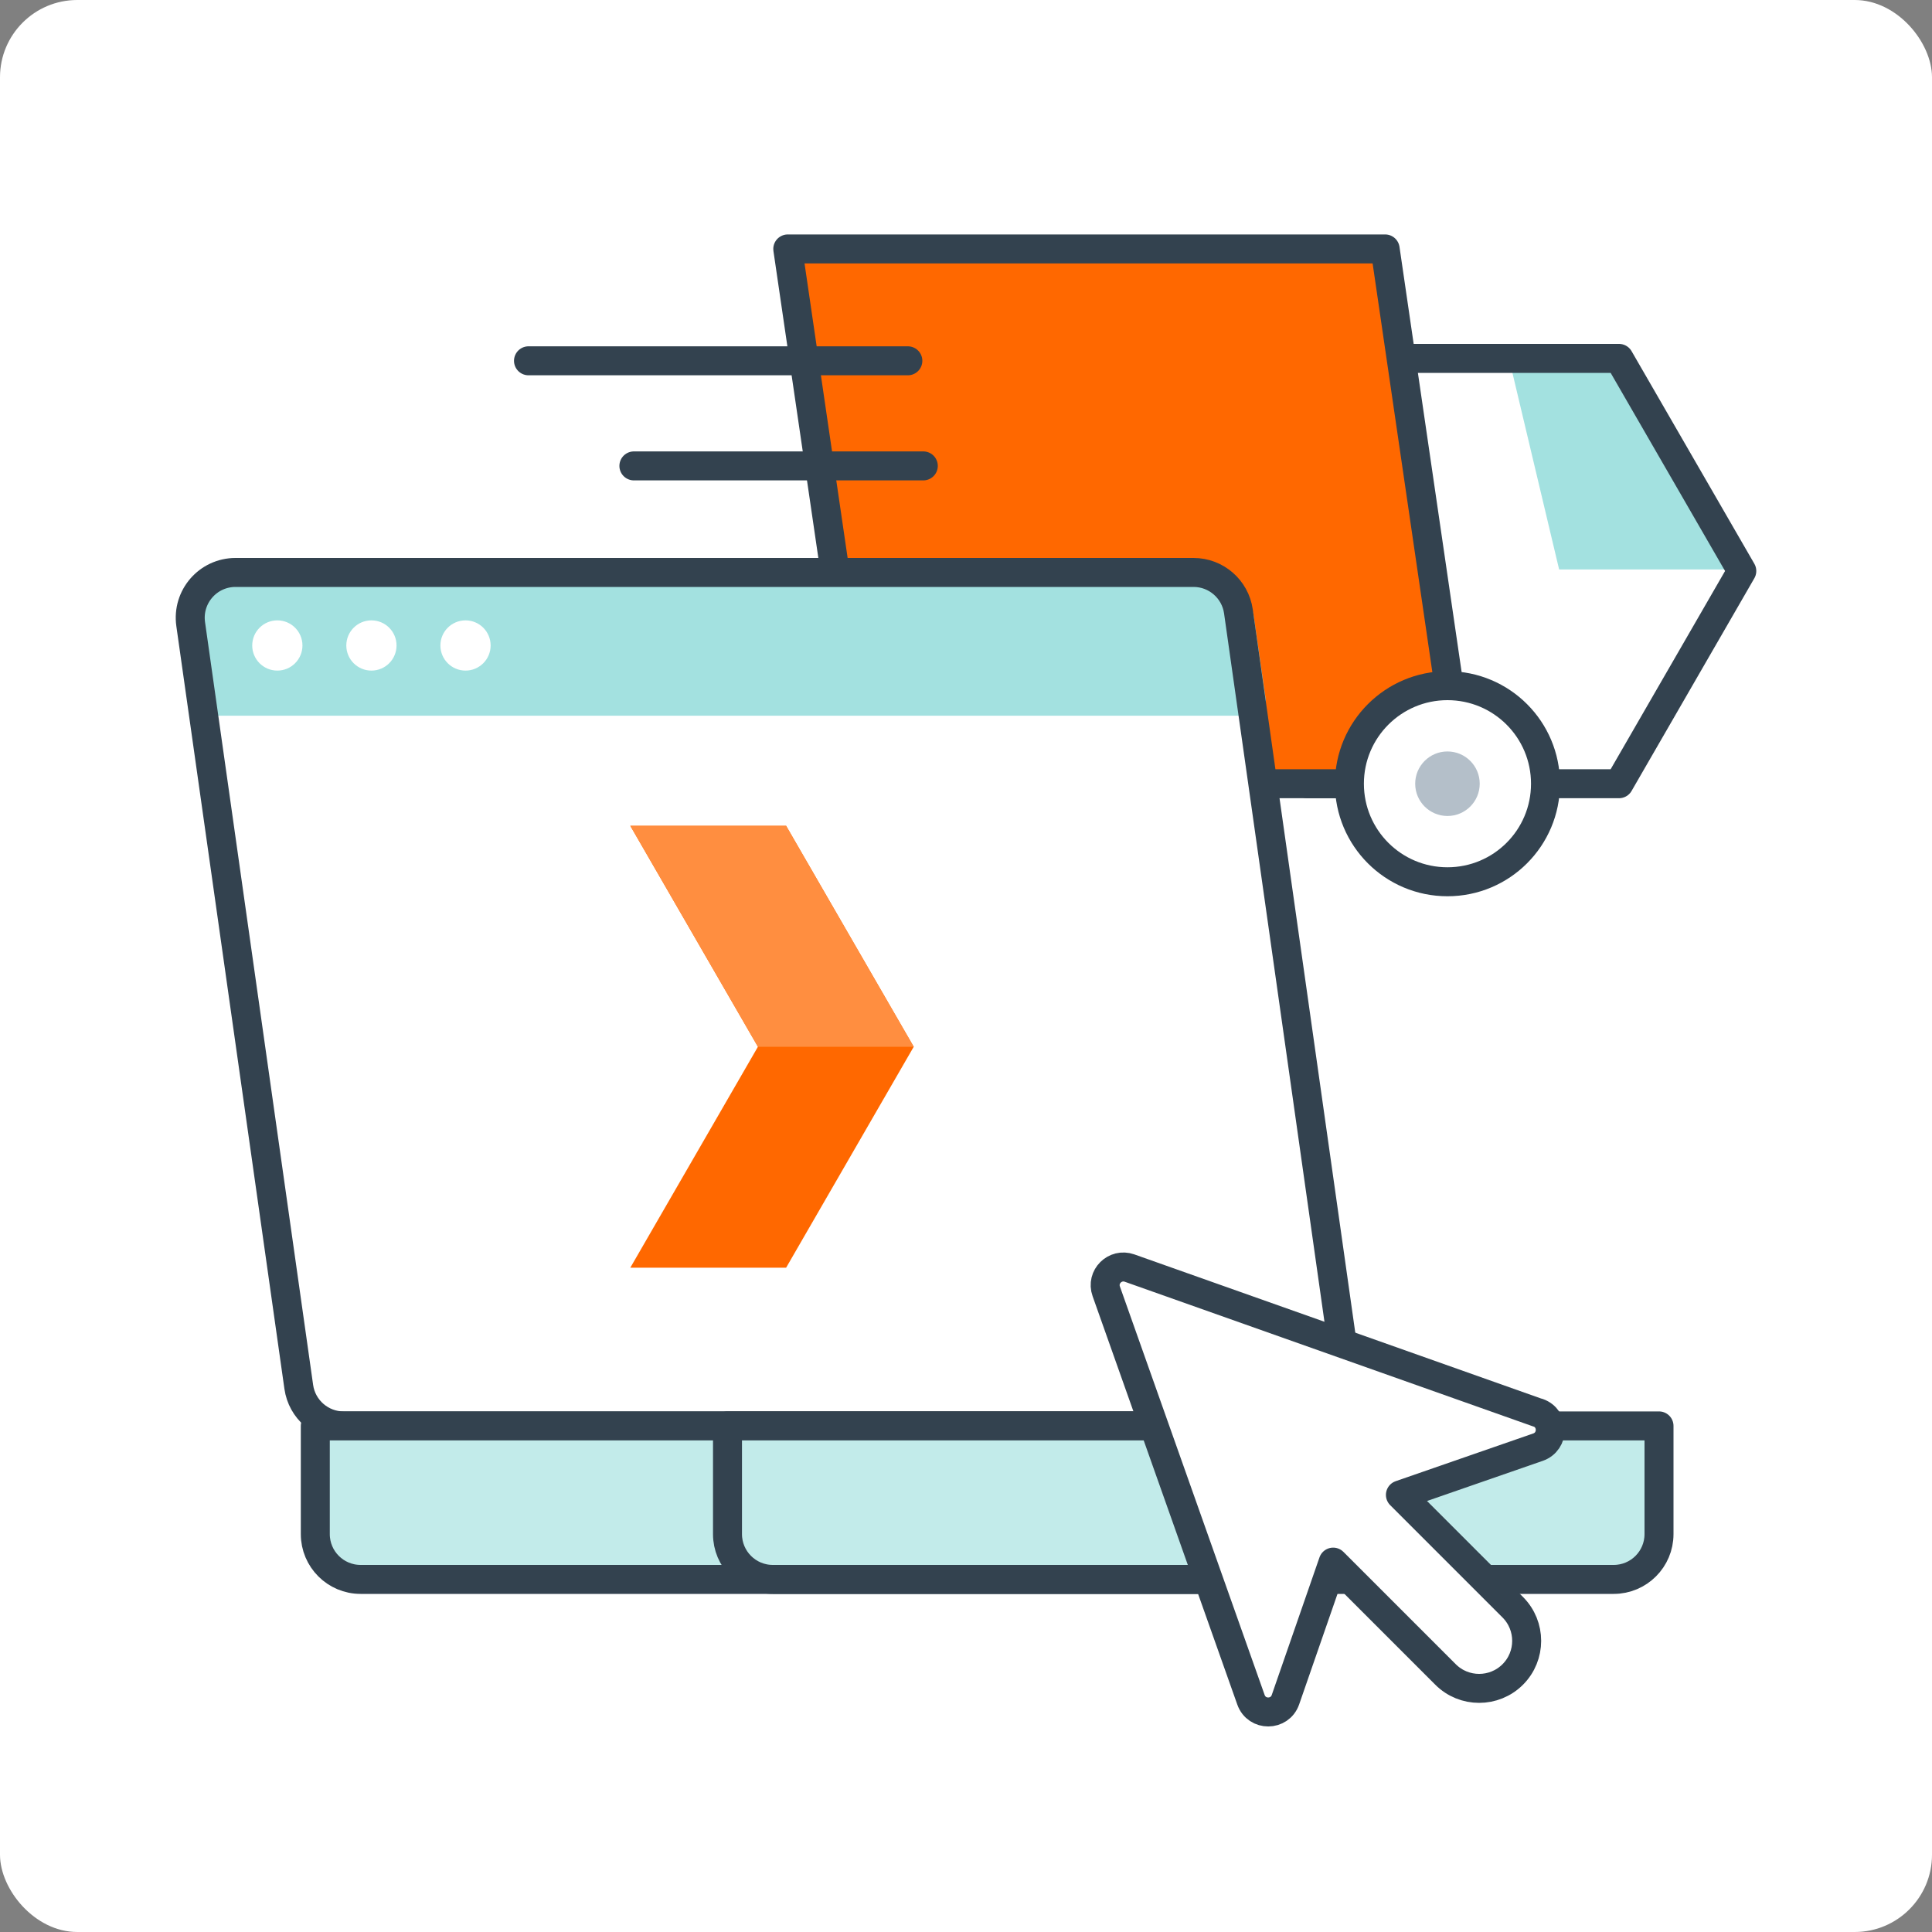 <?xml version="1.0" encoding="UTF-8"?>
<svg id="Main" xmlns="http://www.w3.org/2000/svg" viewBox="0 0 200 200">
  <rect x="0" y="0" width="200" height="200" fill="#808080" stroke="none"/>
  <defs>
    <style>
      .cls-1 {
        fill: #c2ebea;
      }

      .cls-1, .cls-2, .cls-3, .cls-4, .cls-5 {
        stroke-linecap: round;
        stroke-linejoin: round;
        stroke-width: 3px;
      }

      .cls-1, .cls-2, .cls-3, .cls-5 {
        stroke: #33424f;
      }

      .cls-6, .cls-4 {
        fill: #a3e1e0;
      }

      .cls-7, .cls-3 {
        fill: #ff6800;
      }

      .cls-8, .cls-2 {
        fill: #fff;
      }

      .cls-9 {
        fill: #ff8e40;
      }

      .cls-4 {
        stroke: #a3e1e0;
      }

      .cls-5 {
        fill: none;
      }

      .cls-10 {
        fill: #b4bfc9;
      }
    </style>
  </defs>
  <rect class="cls-8" x="0" y="0" width="200" height="200" rx="8" ry="8" transform="translate(200 200) rotate(180)"/>
  <g>
    <g>
      <polygon class="cls-8" points="167.6 37.1 135.34 37.1 135.34 81.13 167.6 81.13 180.31 59.11 167.6 37.1"/>
      <polygon class="cls-6" points="167.6 37.1 156.21 37.1 161.4 58.95 180.12 58.95 167.6 37.1"/>
      <polygon class="cls-5" points="167.6 37.1 135.34 37.1 135.34 81.13 167.6 81.13 180.31 59.11 167.6 37.1"/>
      <polygon class="cls-3" points="81.55 25.77 143.39 25.77 151.48 81.13 89.65 81.13 81.55 25.77"/>
      <g>
        <path class="cls-2" d="M139.69,81.13c0,5.61,4.54,10.15,10.15,10.15,5.61,0,10.15-4.54,10.15-10.15s-4.54-10.15-10.15-10.15c-5.6,0-10.15,4.54-10.15,10.15Z"/>
        <path class="cls-10" d="M146.5,81.13c0,1.85,1.5,3.34,3.34,3.34,1.85,0,3.34-1.5,3.34-3.34,0-1.85-1.5-3.34-3.34-3.34-1.85,0-3.34,1.5-3.34,3.34Z"/>
      </g>
      <g>
        <path class="cls-2" d="M98.16,81.13c0,5.61,4.54,10.15,10.15,10.15,5.61,0,10.15-4.54,10.15-10.15,0-5.61-4.54-10.15-10.15-10.15-5.6,0-10.15,4.54-10.15,10.15Z"/>
        <path class="cls-10" d="M104.97,81.13c0,1.85,1.5,3.34,3.34,3.34,1.85,0,3.34-1.5,3.34-3.34s-1.5-3.34-3.34-3.34c-1.85,0-3.34,1.5-3.34,3.34Z"/>
      </g>
    </g>
    <g>
      <g>
        <g>
          <path class="cls-8" d="M123.56,59.26H24.38c-2.85,0-5.04,2.52-4.64,5.35l11.19,78.97c.33,2.31,2.31,4.03,4.64,4.03h104.58s-11.95-84.32-11.95-84.32c-.33-2.31-2.31-4.03-4.64-4.03Z"/>
          <path class="cls-8" d="M123.56,59.26H24.38c-2.85,0-5.04,2.52-4.64,5.35l11.19,78.97c.33,2.31,2.31,4.03,4.64,4.03h104.58s-11.95-84.32-11.95-84.32c-.33-2.31-2.31-4.03-4.64-4.03Z"/>
          <path class="cls-4" d="M21.17,72.59h108.37l-1.2-8.34c-.41-2.86-2.86-4.99-5.75-4.99H24.69c-2.99,0-5.26,2.68-4.78,5.63l1.27,7.7Z"/>
          <path class="cls-5" d="M123.56,59.26H24.38c-2.85,0-5.04,2.52-4.64,5.35l11.19,78.97c.33,2.31,2.31,4.03,4.64,4.03h104.58s-11.95-84.32-11.95-84.32c-.33-2.31-2.31-4.03-4.64-4.03Z"/>
          <g>
            <circle class="cls-8" cx="28.71" cy="66.82" r="2.6"/>
            <circle class="cls-8" cx="38.45" cy="66.82" r="2.6"/>
            <circle class="cls-8" cx="48.19" cy="66.82" r="2.6"/>
          </g>
        </g>
        <g>
          <path class="cls-1" d="M32.64,147.61h104.79v11.2c0,2.59-2.1,4.69-4.69,4.69H37.33c-2.59,0-4.69-2.1-4.69-4.69v-11.2h0Z"/>
          <path class="cls-1" d="M75.31,147.61h96.43v11.2c0,2.59-2.1,4.69-4.69,4.69h-87.05c-2.59,0-4.69-2.1-4.69-4.69v-11.2h0Z"/>
        </g>
      </g>
      <g>
        <polygon class="cls-7" points="81.38 85.49 65.25 85.49 78.46 108.36 65.25 131.23 81.38 131.23 94.59 108.36 81.38 85.49"/>
        <polygon class="cls-9" points="94.59 108.36 81.38 85.49 65.25 85.49 78.46 108.36 94.59 108.36"/>
      </g>
    </g>
    <path class="cls-2" d="M159.21,146.25l-42.28-14.98c-1.5-.53-2.95.91-2.41,2.41l14.98,42.28c.6,1.69,2.98,1.68,3.57-.01l4.94-14.24,11.63,11.63c1.92,1.92,5.04,1.92,6.96,0h0c1.92-1.92,1.92-5.04,0-6.96l-11.63-11.63,14.24-4.94c1.69-.59,1.7-2.97.01-3.57Z"/>
    <g>
      <line class="cls-5" x1="54.71" y1="37.35" x2="93.98" y2="37.35"/>
      <line class="cls-5" x1="65.62" y1="48.23" x2="95.58" y2="48.23"/>
    </g>
  </g>
</svg>